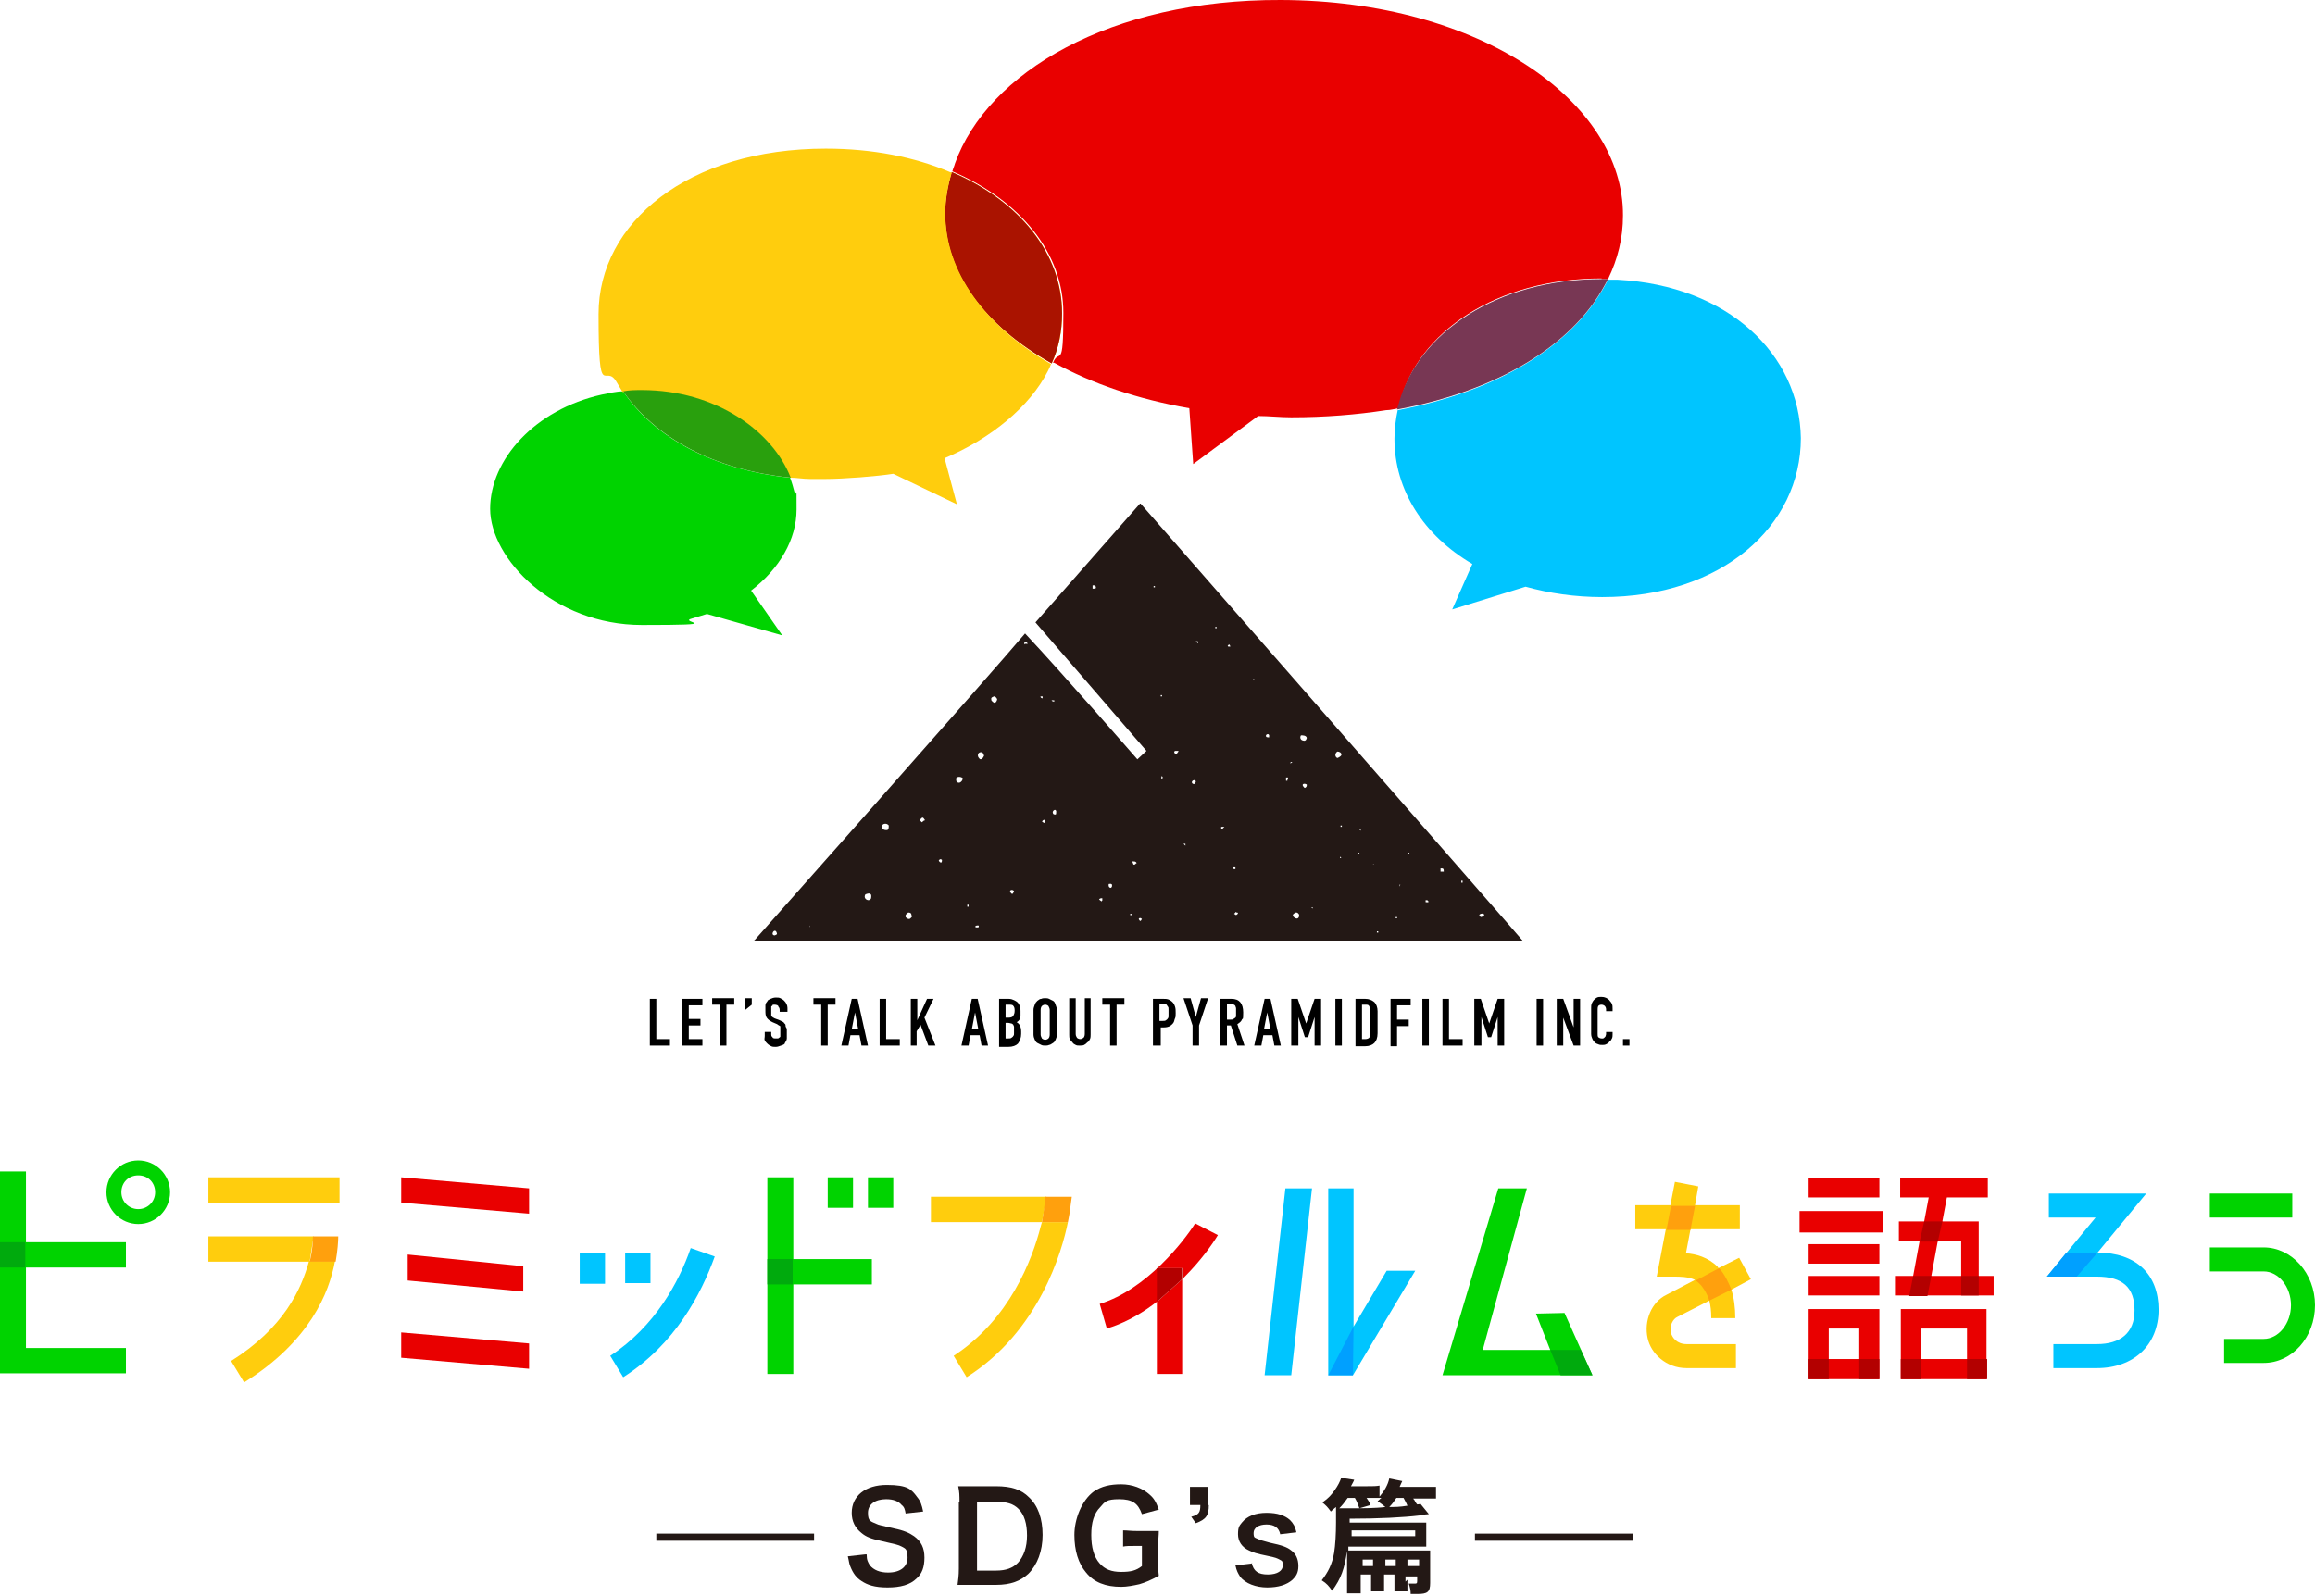 <?xml version="1.0" encoding="UTF-8"?>
<svg id="_レイヤー_2" data-name="レイヤー 2" xmlns="http://www.w3.org/2000/svg" version="1.1" viewBox="0 0 356.6 245.9">
  <defs>
    <style>
      .cls-1 {
        fill: #231815;
      }

      .cls-1, .cls-2, .cls-3, .cls-4, .cls-5, .cls-6, .cls-7, .cls-8, .cls-9, .cls-10, .cls-11, .cls-12, .cls-13 {
        stroke-width: 0px;
      }

      .cls-2 {
        fill: #00a0ff;
      }

      .cls-3 {
        fill: #00aa0d;
      }

      .cls-4 {
        fill: #ffa00d;
      }

      .cls-5 {
        fill: #b30000;
      }

      .cls-6 {
        fill: #ffcd0d;
      }

      .cls-7 {
        fill: #00c5ff;
      }

      .cls-8 {
        fill: #e90000;
      }

      .cls-9 {
        fill: #000;
      }

      .cls-10 {
        fill: #00d300;
      }

      .cls-11 {
        fill: #aa1300;
      }

      .cls-12 {
        fill: #29a00d;
      }

      .cls-13 {
        fill: #783754;
      }
    </style>
  </defs>
  <path class="cls-1" d="M116.1,145h118.5c0-.1-58.9-67.4-58.9-67.4h-.1l-16.1,18.3,17.1,19.8-1.4,1.3s-11.4-13.1-17.3-19.4c-4.6,5.5-41.7,47.3-41.7,47.3h-.1ZM168.7,90.7h-.4v-.5h.4c.1.2.2.4,0,.5ZM169.4,101.2v-.2.2h0ZM176.3,85.7h0v-.4h0c0,.3,0,.4,0,.4ZM119.4,144.1c-.2.1-.4-.1-.4-.2,0-.4.4-.7.6-.3s0,.4-.2.5ZM122.6,141.8v-.3h0c0,.1,0,.3,0,.3ZM124.7,142.9v-.3h0c.1.1,0,.2,0,.3ZM132.7,129.6h0v-.2c-.1,0,0,0,0,0v.2ZM133.8,138.7c-.4,0-.8-.4-.5-.9.3-.1.7-.3.9.1,0,.3.1.7-.4.8ZM136.6,127.9c-.3,0-.5,0-.7-.3-.3-.7.7-.9,1-.4,0,.3,0,.7-.3.7ZM140.1,141.6c-.3,0-.4-.1-.6-.3-.1-.4.2-.5.4-.7.3,0,.5.1.5.4.2.2,0,.4-.3.6ZM140.6,128.3h0v-.2c0,0,0,.2,0,.2ZM142,126.7l-.3-.3c.1-.2.3-.5.5-.4.2.2.2.3.3.4-.3,0-.4.3-.5.3ZM145,132.9c-.3,0-.3-.2-.4-.3.1-.2.3-.3.5-.1,0,.1,0,.3-.1.4ZM147.8,120.6c-.2,0-.5,0-.5-.4-.2-.6.7-.6,1-.3,0,.3-.2.6-.5.7ZM149.2,139.7h-.2v-.3h.2v.3ZM150.6,142.9h-.3c-.2-.3.2-.3.4-.3.1,0,.1.2,0,.3ZM150.8,116.8c-.3-.3-.2-.9.3-.9.4,0,.3.3.5.5-.1.3-.5.9-.8.4ZM153,108.2c-.2-.2-.3-.2-.3-.4-.1-.4.3-.4.4-.5.3,0,.4.3.5.4,0,.3-.3.8-.6.5ZM154.3,137.3v-.2c-.1,0,0,0,0,0v.2ZM156,137.7c-.3.1-.3-.3-.4-.3-.1-.3.4-.4.6-.1,0,.1-.1.2-.2.4ZM157.9,99.3c-.3-.2,0-.4.1-.4.1,0,.3.2.3.3q-.2,0-.4,0ZM160.3,107.3h.3v.3c-.2,0-.4-.2-.3-.3ZM160.9,126.8c-.2,0-.3-.2-.4-.2.1-.2.4-.4.4-.2v.4ZM162,107.9h.4v.2c0,0-.4,0-.4-.2ZM162.6,125.5c-.1,0-.4,0-.4-.2-.2-.3.4-.8.5-.3,0,.2,0,.5-.1.5ZM169.9,138.8c-.1-.1-.2,0-.2.1l-.4-.3c.1-.2.3-.2.5-.2v.4h0ZM170.7,123.8h-.2c0,0,.2,0,.2,0h0ZM169.9,114.8h-.2c0,0,.2,0,.2,0h0ZM171.1,136.8c-.3,0-.4-.4-.3-.6.2,0,.3-.1.5.1,0,.3,0,.4-.2.5ZM174.3,141h-.2v-.2h.2v.2ZM174.6,133.2l-.2-.5c.2.1.5-.1.7.3-.2,0-.2.3-.5.2ZM175.6,141.9l-.2-.3c.1-.2.3-.2.5,0-.1.1-.1.3-.3.3ZM178.8,107.1h.2v.2h-.2v-.2ZM177.1,140.3v-.3c0,.2,0,.2,0,.3h0ZM177.9,90.5h-.2v-.2h.2v.2ZM179,138.8h0v-.2c-.1,0,0,0,0,0v.2ZM178.9,120h0v-.4s.2,0,.2.2c0,.1,0,.1-.2.2ZM180.4,85.4v-.2c-.1,0,0,0,0,0v.2ZM181.3,116.2c-.3,0-.6-.3-.3-.5.2,0,.4,0,.5,0,.1.1-.1.2-.2.4ZM182.6,130.3l-.3-.3h.3s0,.2,0,.3ZM184,120.8c-.2,0-.3,0-.4-.2-.1-.3.5-.6.6-.2,0,.2-.1.2-.2.4ZM184.5,99.1l-.3-.3h.3c.1.2.1.3,0,.3ZM187.1,126.4h0ZM187.4,96.8h-.2v-.2h.2v.2ZM187.7,137.9v-.2c-.1,0,0,0,0,0v.2ZM188.3,127.8c0,0-.4-.3-.1-.4.1,0,.3,0,.4,0,0,0-.2.2-.3.3ZM189.4,132.1v-.2.2h0ZM189.3,99.7l-.2-.2.2-.2c.1,0,.2.2.2.3s-.1,0-.2,0ZM189.9,133.5h.4v.4c-.4.1-.4-.2-.4-.4ZM190.4,141l-.3-.2.3-.3c.1.1.1.2.3.1,0,.3-.2.3-.3.4ZM193,104.8v-.2c.1,0,.2,0,.2,0,0,0,0,.2-.2,0ZM195.4,113.6c-.3,0-.4,0-.4-.3.1-.2.4-.3.5,0,0,.2,0,.3-.1.4ZM198.3,120.3h-.2v-.5c.2,0,.2,0,.3,0,0,0,0,.3-.1.4ZM199.1,117.5c-.2,0-.2,0-.3.2v-.3c-.1,0,.2,0,.2,0h0c0,.1.1.1.1.1ZM199.9,141.5c-.3.1-.5-.1-.7-.3-.2-.3.2-.5.4-.6.2,0,.3,0,.5.3,0,.1.1.4-.2.6ZM200.4,113.3c.3,0,.8,0,.9.4-.1.4-.3.5-.6.4-.4-.1-.5-.5-.3-.8ZM201,121.4c-.1,0-.2-.2-.3-.3-.2-.4.4-.4.6-.2,0,.3-.1.4-.3.5ZM202.2,140l-.2-.2h.2v.2ZM205.9,115.8c.2,0,.5,0,.7.3s-.3.6-.6.7c-.4-.2-.4-.7,0-1ZM206.4,132.2v-.2c.1.1.2.1.2.2h-.2ZM206.7,127.4h-.2v-.2h.2v.2ZM209.4,131.6h-.2v-.2h.2v.2ZM209.6,128l-.2-.2h.2v.2ZM211.7,133.2h-.2c0-.1.2,0,.2,0h0ZM215.2,141.5h-.2v-.2h.2v.2ZM212.3,143.7h-.2v-.2h.2v.2ZM215.6,136.6v-.3h.1c0,.1-.1.3-.1.3ZM217.1,131.6c-.1,0-.2.1-.2.1v-.3h.2v.2ZM219.6,133.6h0v.2-.2ZM219.6,139v-.3h.3c0,.1.1.2.2.2-.1.2-.4.1-.5.1ZM222.4,134.3h-.5v-.5c.4,0,.5,0,.5.5ZM225.3,136h-.2v-.3h.2v.3ZM228.1,141.3c-.3-.2-.3-.4,0-.5s.6,0,.5.3c0,0-.3.2-.5.2Z"/>
  <g>
    <path class="cls-9" d="M100.1,161.1v-7.2h1v6.2h2.1v1h-3.1Z"/>
    <path class="cls-9" d="M105.1,161.1v-7.2h3.1v1h-2.1v2.1h1.8v1h-1.8v2.1h2.1v1h-3.1Z"/>
    <path class="cls-9" d="M110.9,161.1v-6.3h-1.2v-1h3.4v1h-1.2v6.3h-1Z"/>
    <path class="cls-9" d="M114.8,155.6v-1.8h1v1l-1,.8Z"/>
    <path class="cls-9" d="M121.1,155.9h-1v-.2c0-.2,0-.4-.2-.6,0-.2-.3-.3-.6-.3s-.3,0-.3.1c0,.1-.2.1-.2.2,0,.1,0,.2,0,.3v.8c0,.1,0,.2,0,.3,0,.1,0,.1.2.2,0,.1.2.1.3.2l.8.3c.2.1.4.2.6.3,0,.1.3.3.3.4,0,.2,0,.3.2.6v.7c0,.3,0,.6,0,.8,0,.3-.2.5-.3.7,0,.2-.3.3-.6.4s-.5.2-.8.2-.5,0-.7-.1-.4-.2-.6-.4-.3-.3-.4-.5,0-.4,0-.7v-.6h1v.3c0,.2,0,.4.2.5,0,.2.3.2.6.2s.3,0,.4-.1.2-.1.2-.2c0-.1,0-.2,0-.3v-.9c0-.1,0-.2,0-.3,0-.1,0-.1-.2-.2,0,0-.2-.1-.3-.2l-.7-.3c-.4-.2-.7-.4-.9-.7-.2-.3-.2-.7-.2-1.1s0-.5,0-.8.2-.5.3-.6c0-.2.3-.3.5-.4.2-.1.5-.2.8-.2s.5,0,.7.1.4.2.6.4c.3.3.5.7.5,1.1v.6h-.1Z"/>
    <path class="cls-9" d="M126.5,161.1v-6.3h-1.2v-1h3.4v1h-1.2v6.3h-1Z"/>
    <path class="cls-9" d="M129.6,161.1l1.6-7.2h.9l1.6,7.2h-1l-.3-1.6h-1.4l-.3,1.6h-1.1ZM132.2,158.6l-.5-2.6h0l-.5,2.6h1Z"/>
    <path class="cls-9" d="M135.5,161.1v-7.2h1v6.2h2.1v1h-3.1Z"/>
    <path class="cls-9" d="M140.3,161.1v-7.2h1v3.3h0l1.5-3.3h1l-1.4,2.9,1.7,4.3h-1.1l-1.2-3.2-.6,1v2.2h-.9Z"/>
    <path class="cls-9" d="M148.1,161.1l1.6-7.2h.9l1.6,7.2h-1l-.3-1.6h-1.4l-.3,1.6h-1.1ZM150.7,158.6l-.5-2.6h0l-.5,2.6h1Z"/>
    <path class="cls-9" d="M153.9,161.1v-7.2h1.5c.3,0,.6.1.8.2.2.1.4.2.6.4.1.2.3.4.3.6.1.2.1.4.1.7v.8c0,.1-.1.3-.1.4-.1.2-.3.4-.5.5.2.1.4.3.5.5s.2.5.2.9v.4c0,.6-.2,1.1-.5,1.5-.3.3-.8.5-1.5.5h-1.4v-.2h0ZM154.9,154.8v2h.5c.3,0,.6-.1.7-.3.1-.2.2-.4.2-.8s-.1-.6-.2-.7c-.1-.2-.4-.2-.7-.2h-.5ZM154.9,157.7v2.3h.4c.2,0,.4,0,.5-.1s.2-.1.3-.3c.1-.1.1-.2.1-.4v-1c0-.1-.1-.2-.1-.3-.1-.1-.2-.2-.3-.2s-.3-.1-.5-.1h-.4Z"/>
    <path class="cls-9" d="M159.2,155.6c0-.3.1-.5.2-.8s.2-.4.4-.6c.2-.1.3-.3.6-.3.2-.1.4-.1.6-.1s.4,0,.6.1c.2.1.4.2.6.3.2.1.3.3.4.6s.2.5.2.8v3.8c0,.3-.1.6-.2.8s-.2.4-.4.5-.4.3-.6.3c-.2.1-.4.1-.6.1s-.4,0-.6-.1c-.2-.1-.4-.2-.6-.3-.2-.1-.3-.3-.4-.5s-.2-.5-.2-.8v-3.8ZM160.3,159.4c0,.2.1.4.2.6.1.1.3.2.5.2s.4-.1.5-.2c.1-.1.2-.3.2-.6v-3.8c0-.2-.1-.4-.2-.6-.1-.1-.3-.2-.5-.2s-.4.1-.5.2c-.1.1-.2.3-.2.6v3.8Z"/>
    <path class="cls-9" d="M168,153.8v5.6c0,.2,0,.5-.1.7s-.2.4-.4.5c-.2.2-.3.3-.5.4s-.4.1-.7.1-.4,0-.6-.1-.4-.2-.5-.4c-.2-.2-.3-.3-.4-.5-.1-.2-.1-.4-.1-.7v-5.6h1v5.5c0,.3.1.4.2.6.1.1.3.2.5.2s.3-.1.5-.2c.1-.1.2-.3.2-.6v-5.5h.9Z"/>
    <path class="cls-9" d="M171,161.1v-6.3h-1.2v-1h3.4v1h-1.2v6.3h-1Z"/>
    <path class="cls-9" d="M177.6,161.1v-7.2h1.6c.3,0,.5,0,.8.1.2.1.4.2.6.4.2.2.3.4.4.7.1.3.1.6.1,1s0,.6-.1.8-.1.4-.2.6c-.1.2-.3.4-.6.6-.2.1-.5.2-.9.2h-.5v2.8h-1.2ZM178.6,154.8v2.5h.5c.2,0,.4,0,.5-.1s.2-.1.3-.3c.1-.1.1-.2.1-.4v-1c0-.2,0-.3-.1-.4-.1-.1-.1-.2-.2-.3-.1-.1-.3-.1-.5-.1h-.6Z"/>
    <path class="cls-9" d="M183.7,161.1v-3.1l-1.4-4.2h1.1l.8,2.9h0l.8-2.9h1.1l-1.4,4.2v3.1h-1Z"/>
    <path class="cls-9" d="M188,161.1v-7.2h1.7c1.2,0,1.8.7,1.8,2.1s-.1.8-.2,1.1c-.1.3-.4.5-.7.7l1.1,3.3h-1.1l-1-3.1h-.6v3.1h-1ZM189,154.8v2.3h.6c.2,0,.3,0,.4-.1s.2-.1.3-.2c.1-.1.1-.2.1-.4v-1c0-.2-.1-.3-.1-.4-.1-.2-.4-.3-.7-.3h-.6Z"/>
    <path class="cls-9" d="M193.2,161.1l1.6-7.2h.9l1.6,7.2h-1l-.3-1.6h-1.4l-.3,1.6h-1.1ZM195.7,158.6l-.5-2.6h0l-.5,2.6h1Z"/>
    <path class="cls-9" d="M198.9,161.1v-7.2h1l1.3,3.8h0l1.3-3.8h1v7.2h-1v-4.4h0l-1,3.1h-.5l-1-3.1h0v4.4h-1.1Z"/>
    <path class="cls-9" d="M205.7,161.1v-7.2h1v7.2h-1Z"/>
    <path class="cls-9" d="M208.8,161.1v-7.2h1.5c.6,0,1,.2,1.4.5.3.3.5.8.5,1.4v3.4c0,.7-.2,1.2-.5,1.5s-.8.5-1.4.5h-1.5ZM209.8,154.8v5.3h.5c.3,0,.5-.1.6-.2s.2-.4.2-.7v-3.5c0-.3-.1-.5-.2-.7-.1-.2-.3-.2-.6-.2h-.5Z"/>
    <path class="cls-9" d="M214.2,161.1v-7.2h3.1v1h-2.1v2.2h1.8v1h-1.8v3.1h-1Z"/>
    <path class="cls-9" d="M219.1,161.1v-7.2h1v7.2h-1Z"/>
    <path class="cls-9" d="M222.2,161.1v-7.2h1v6.2h2.1v1h-3.1Z"/>
    <path class="cls-9" d="M227.1,161.1v-7.2h1l1.3,3.8h0l1.3-3.8h1v7.2h-1v-4.4h0l-1,3.1h-.5l-1-3.1h0v4.4h-1.1Z"/>
    <path class="cls-9" d="M236.7,161.1v-7.2h1v7.2h-1Z"/>
    <path class="cls-9" d="M239.8,161.1v-7.2h1l1.6,4.4h0v-4.4h1v7.2h-1l-1.6-4.3h0v4.3h-1Z"/>
    <path class="cls-9" d="M248.4,159v.4c0,.2,0,.4-.1.6-.1.2-.2.4-.4.5-.1.2-.3.3-.5.4-.2.1-.4.1-.6.1s-.4,0-.6-.1c-.2-.1-.4-.1-.5-.3-.2-.1-.3-.3-.4-.5-.1-.2-.2-.5-.2-.8v-4c0-.2,0-.5.1-.7s.2-.4.3-.5.3-.3.5-.4c.2-.1.4-.1.7-.1.5,0,.9.2,1.2.5.1.2.3.3.4.6.1.2.1.4.1.7v.4h-1v-.3c0-.2-.1-.4-.2-.5s-.3-.2-.5-.2c-.3,0-.4.1-.5.2-.1.2-.1.4-.1.6v3.7c0,.2,0,.4.1.5s.3.2.5.2h.2c.1,0,.2-.1.2-.1l.2-.2c0-.1.1-.2.1-.4v-.3h1Z"/>
    <path class="cls-9" d="M250,161.1v-1h1v1h-1Z"/>
  </g>
  <g>
    <path class="cls-8" d="M246.7,43h1c1.5-3.1,2.3-6.3,2.3-9.8.1-17.4-21.8-33.1-52.7-33.2-26.3-.1-45.2,11.2-50.2,25.2-.1.4-.3.8-.4,1.2,10.5,4.5,17.1,12.6,17.1,21.8s-.6,5.3-1.6,7.7c.1,0,.1,0,.2,0,5.8,3.2,12.8,5.6,20.8,7l.6,8.6,10-7.4c1.7,0,3.4.2,5.1.2,5.2,0,10.1-.4,14.6-1.1.7,0,1.3-.2,1.9-.3.1-.2.1-.5.2-.7,2.7-11,14.9-19.3,31.1-19.3Z"/>
    <path class="cls-6" d="M146.6,26.5c-.6,2.1-1,4.2-1,6.3-.1,9.2,6.1,17.4,16.4,23.2,1.1-2.4,1.6-5,1.6-7.7,0-9.2-6.5-17.3-17-21.8Z"/>
    <path class="cls-11" d="M146.6,26.5c-.6,2.1-1,4.2-1,6.3-.1,9.2,6.1,17.4,16.4,23.2,1.1-2.4,1.6-5,1.6-7.7,0-9.2-6.5-17.3-17-21.8Z"/>
    <path class="cls-7" d="M249.2,43.1h-1.5c-.2.4-.4.7-.6,1.1-5,9-16.3,16.1-31.8,19-.3,1.4-.5,2.9-.5,4.4,0,7.9,4.5,14.9,12,19.3l-3.1,7,11.3-3.5c3.6,1,7.6,1.6,11.8,1.6,18.5,0,30.6-11,30.6-24.5-.2-12.9-11.2-23.5-28.2-24.4Z"/>
    <path class="cls-13" d="M247.1,44.1c.2-.4.4-.7.6-1.1h-1c-16.1,0-28.4,8.3-31.3,19.4-.1.2-.1.5-.2.7,15.6-2.9,26.9-9.9,31.9-19Z"/>
  </g>
  <g>
    <path class="cls-10" d="M96,60.3c-1.1,0-2.3.3-3.3.5-10.3,2.3-17.2,10-17.2,17.6s9.7,17.9,23.4,17.9,5.3-.4,7.7-1l2.3-.7,11.6,3.3-4.8-6.9c4.4-3.4,7-7.9,7-12.5s0-1.7-.3-2.6c-.2-.8-.4-1.5-.7-2.3-11.9-1.2-21-6.3-25.7-13.3Z"/>
    <path class="cls-6" d="M145.6,32.9c0-2.1.4-4.3,1-6.3-.1,0-.2-.1-.3-.1-5.4-2.3-11.9-3.6-19.1-3.6-21.2,0-35,11.4-35,25.5s1,7.3,2.8,10.5c.3.5.6,1,.9,1.5,1,0,1.9-.2,2.9-.2,11.3,0,20.1,6.2,22.9,13.4,1,0,2,.2,3.1.2s1.5,0,2.3,0c2.8,0,8-.4,10.5-.8l9.8,4.7-1.9-7.1c7.1-3,13.1-7.9,15.9-13.4.2-.4.4-.8.5-1.1-10.2-5.9-16.3-14.2-16.3-23.3Z"/>
    <path class="cls-12" d="M98.9,60.1c-1,0-2,0-2.9.2,4.8,7,13.8,12.1,25.8,13.3-2.8-7.2-11.6-13.5-22.9-13.5Z"/>
  </g>
  <g>
    <rect class="cls-10" x="340.4" y="183.9" width="12.7" height="3.7"/>
    <path class="cls-10" d="M348.7,192.2h-8.3v3.7h8.3c2.3,0,4.2,2.4,4.2,5.2s-1.9,5.2-4.2,5.2h-6.1v3.7h6.1c4.4,0,7.9-4,7.9-8.9s-3.6-8.9-7.9-8.9Z"/>
    <g>
      <polygon class="cls-8" points="61.8 185.3 81.5 187 81.5 183.1 61.8 181.4 61.8 185.3"/>
      <polygon class="cls-8" points="62.8 193.3 62.8 197.3 80.6 199 80.6 195.1 62.8 193.3"/>
      <polygon class="cls-8" points="61.8 209.2 81.5 210.9 81.5 207 61.8 205.3 61.8 209.2"/>
    </g>
    <g>
      <rect class="cls-7" x="89.3" y="193" width="3.9" height="4.8"/>
      <rect class="cls-7" x="96.3" y="193" width="3.9" height="4.7"/>
      <path class="cls-7" d="M94,208.9l2,3.3c8-5.1,12-12.8,14.1-18.6l-3.7-1.3c-1.8,5.2-5.5,12.1-12.4,16.6Z"/>
    </g>
    <g>
      <polygon class="cls-7" points="194.8 211.9 198.9 211.9 202.1 183.1 198 183.1 194.8 211.9"/>
      <polygon class="cls-7" points="208.5 204.4 208.5 183.1 204.6 183.1 204.6 211.9 208.4 211.9 218 195.8 213.6 195.8 208.5 204.4"/>
      <polygon class="cls-2" points="208.4 211.9 208.5 204.4 204.6 211.9 208.4 211.9"/>
    </g>
    <g>
      <polygon class="cls-10" points="236.6 202.4 238.8 208 228.4 208 235.2 183.1 230.8 183.1 222.2 211.9 245.3 211.9 241 202.3 236.6 202.4"/>
      <polygon class="cls-3" points="238.8 208 243.5 208 245.3 211.9 240.4 211.9 238.8 208"/>
    </g>
    <g>
      <path class="cls-6" d="M267.9,193.8l-3.2,1.6c0-.1-.1-.1-.1-.2-1.5-1.5-3.4-2-4.9-2.1l.7-3.7h7.6v-3.7h-6.9l.5-2.9-3.6-.7-.7,3.6h-5.4v3.7h4.7l-1.4,7.3h2.6c1,0,2.2,0,3.3.5l-4.4,2.3c-2.3,1.1-3.5,4-2.9,6.7.5,2.3,2.8,4.6,6,4.6h7.6v-3.7h-7.6c-1.5,0-2.2-1-2.4-1.7-.3-1.1.3-2.2,1-2.5l4.9-2.5c.2.8.3,1.6.3,2.7h3.7c0-1.7-.2-3.1-.6-4.4l3-1.6-1.8-3.3Z"/>
      <path class="cls-4" d="M264.8,195.4l-3.6,1.9c1.5,1,2.1,3.1,2.1,3.1l3.4-1.7c-1-2.5-1.9-3.3-1.9-3.3Z"/>
      <polygon class="cls-4" points="257.4 185.8 256.7 189.5 260.4 189.5 261.1 185.8 257.4 185.8"/>
    </g>
    <g>
      <path class="cls-7" d="M323.1,193l7.5-9.1h-15v3.7h7.2l-7.5,9.1h7.7c4,0,5.8,1.7,5.8,5.2s-2.2,5.2-5.8,5.2h-6.7v3.7h6.7c5.7,0,9.5-3.6,9.5-9,0-5.5-3.5-8.8-9.4-8.8Z"/>
      <polygon class="cls-2" points="323.1 193 319.9 196.7 315.3 196.7 318.3 193 323.1 193"/>
    </g>
    <g>
      <polygon class="cls-10" points="122.2 181.4 118.2 181.4 118.2 211.7 122.2 211.7 122.2 197.9 134.3 197.9 134.3 194 122.2 194 122.2 181.4"/>
      <rect class="cls-10" x="133.7" y="181.4" width="3.9" height="4.7"/>
      <rect class="cls-10" x="127.5" y="181.4" width="3.9" height="4.7"/>
      <rect class="cls-3" x="118.2" y="194" width="3.9" height="3.9"/>
    </g>
    <g>
      <path class="cls-8" d="M184.1,188.5c-1.7,2.7-7.5,10.2-14.7,12.4l1.1,3.8c2.3-.7,4.7-1.9,7-3.6l.8-.6v-5.1h3.9v1.6h.1c0-.1.2-.3.2-.3,2.4-2.4,4.2-4.9,5.1-6.4l-3.5-1.8Z"/>
      <polygon class="cls-8" points="178.2 200.5 178.2 211.7 182.1 211.7 182.1 197.1 178.3 200.5 178.2 200.5"/>
      <polygon class="cls-5" points="178.2 195.4 178.2 200.5 178.3 200.5 182.1 197.1 182.1 195.4 178.2 195.4"/>
    </g>
    <g>
      <polygon class="cls-6" points="143.4 184.4 143.4 188.3 160.5 188.3 161.2 184.4 143.4 184.4"/>
      <path class="cls-6" d="M160.3,189c-1.3,5.1-4.8,14.3-13.4,19.9l2,3.3c11.2-7.1,14.7-19.4,15.6-23.9h-4l-.2.7Z"/>
      <path class="cls-4" d="M165.1,184.4h-4.1c-.1,1.8-.5,3.9-.5,3.9h4c.2-1,.3-1.6.3-1.7l.3-2.2Z"/>
    </g>
    <g>
      <polyline class="cls-10" points="4 191.4 4 180.5 0 180.5 0 211.6 19.4 211.6 19.4 207.7 4 207.7 4 195.3"/>
      <rect class="cls-10" y="191.4" width="19.4" height="3.9"/>
      <path class="cls-10" d="M21.3,178.8c-2.7,0-4.9,2.2-4.9,4.9s2.2,4.9,4.9,4.9,4.9-2.2,4.9-4.9-2.2-4.9-4.9-4.9ZM21.3,186.3c-1.4,0-2.6-1.1-2.6-2.6s1.1-2.6,2.6-2.6,2.6,1.1,2.6,2.6-1.2,2.6-2.6,2.6Z"/>
      <rect class="cls-3" y="191.4" width="3.9" height="3.9"/>
    </g>
    <g>
      <rect class="cls-6" x="32.1" y="181.4" width="20.2" height="3.9"/>
      <path class="cls-6" d="M35.6,209.7l2,3.3c10.1-6.3,13.1-13.8,14-18.7h-4c-1.2,4.4-3.9,10.3-12,15.4Z"/>
      <polygon class="cls-6" points="32.1 190.5 32.1 194.4 47.7 194.4 48.3 190.5 32.1 190.5"/>
      <path class="cls-4" d="M48.2,190.5c0,2.1-.5,3.9-.5,3.9h4c.3-1.7.4-3.1.4-3.9h-3.9Z"/>
    </g>
    <g>
      <path class="cls-8" d="M292.8,212.5h13.2v-10.8h-13.2v10.8ZM295.9,204.7h7.1v4.7h-7.1v-4.7Z"/>
      <path class="cls-8" d="M278.6,212.5h10.9v-10.8h-10.9v10.8ZM281.7,204.7h4.7v4.7h-4.7v-4.7Z"/>
      <path class="cls-8" d="M304.8,196.6v-8.4h-5.6l.7-3.7h6.3v-3h-13.5v3h4.4l-.7,3.7h-3.9v3h3.2l-1,5.4h-2.8v3h15.2v-3h-2.3ZM302.1,196.6h-4.6l1-5.4h3.6v5.4Z"/>
      <rect class="cls-8" x="278.6" y="181.5" width="10.9" height="3"/>
      <rect class="cls-8" x="277.2" y="186.6" width="12.9" height="3.3"/>
      <rect class="cls-8" x="278.6" y="191.7" width="10.9" height="3"/>
      <rect class="cls-8" x="278.6" y="196.6" width="10.9" height="3"/>
      <polygon class="cls-5" points="299.2 188.2 296.4 188.2 295.7 191.3 298.5 191.3 299.2 188.2"/>
      <rect class="cls-5" x="302.1" y="196.6" width="2.7" height="3"/>
      <rect class="cls-5" x="278.6" y="209.4" width="3.1" height="3.1"/>
      <rect class="cls-5" x="292.8" y="209.4" width="3.1" height="3.1"/>
      <rect class="cls-5" x="303" y="209.4" width="3.1" height="3.1"/>
      <rect class="cls-5" x="286.4" y="209.4" width="3.1" height="3.1"/>
      <polygon class="cls-5" points="294.7 196.6 297.5 196.6 296.9 199.7 294.1 199.7 294.7 196.6"/>
    </g>
  </g>
  <g>
    <path class="cls-1" d="M133.5,239.5c0,.9.2,1.2.5,1.7.6.7,1.5,1.1,2.8,1.1,1.9,0,3-.9,3-2.3s-.4-1.4-.9-1.7c-.6-.3-.7-.3-3.3-.9-1.4-.3-2.2-.6-2.9-1.2-1-.8-1.5-1.8-1.5-3.1,0-2.6,2.1-4.3,5.4-4.3s3.8.7,4.7,1.9c.5.6.7,1.2.9,2.2l-2.7.3c-.1-.6-.2-1-.6-1.3-.5-.6-1.3-.9-2.4-.9-1.7,0-2.8.8-2.8,2.1s.4,1.3,1.3,1.7c.4.2.6.2,2.7.7,1.5.3,2.4.7,3.1,1.2,1.1.8,1.6,1.8,1.6,3.3s-.4,2.5-1.2,3.2c-1,1-2.5,1.4-4.5,1.4s-3.1-.4-4-1c-.8-.5-1.3-1.2-1.7-2.2-.2-.4-.2-.8-.4-1.6l2.7-.3Z"/>
    <path class="cls-1" d="M147.8,231.5c0-1.1,0-1.6-.2-2.5.8,0,1.2,0,2.4,0h3.4c2.4,0,3.9.5,5.1,1.7,1.4,1.3,2.1,3.3,2.1,5.8s-.8,4.6-2.2,6c-1.2,1.1-2.7,1.7-5,1.7h-3.5c-1.2,0-1.6,0-2.4,0,.1-.8.2-1.4.2-2.5v-10.3ZM153.4,242c1.6,0,2.6-.4,3.4-1.2.9-1,1.4-2.4,1.4-4.2s-.4-3.2-1.3-4.1c-.8-.8-1.8-1.1-3.4-1.1h-3v10.6h3Z"/>
    <path class="cls-1" d="M178.4,240.3c0,1.1,0,1.6.1,2.5-1.3.7-2,1-3,1.3-.9.2-1.9.4-2.8.4-2.4,0-4.2-.7-5.4-2.2-1.2-1.4-1.8-3.4-1.8-5.8s1.1-5.3,3-6.7c1.2-.8,2.5-1.1,4.2-1.1s3.3.6,4.4,1.6c.7.6,1,1.2,1.4,2.3l-2.6.7c-.6-1.7-1.5-2.3-3.5-2.3s-2.2.4-2.9,1.2c-1,1-1.4,2.4-1.4,4.3s.4,3.4,1.3,4.4c.8.9,1.8,1.3,3.3,1.3s2.3-.2,3.2-.9v-3.1h-1c-1,0-1.4,0-1.9.1v-2.5c.7,0,1.1.1,2.3.1h1c.9,0,1.4,0,2.2,0,0,.7-.1,1.3-.1,2.4v2Z"/>
    <path class="cls-1" d="M186.2,231.9c0,1.6-.4,2.2-2,2.8l-.7-1c1.2-.3,1.4-.7,1.4-1.8h-1.6v-2.8h2.8v2.8Z"/>
    <path class="cls-1" d="M192.8,240.8c.3,1.3,1,1.8,2.5,1.8s2.3-.6,2.3-1.4-.2-.7-.5-.9c-.4-.2-.5-.3-2-.6-1.5-.3-2.1-.5-2.7-.8-1.1-.5-1.7-1.4-1.7-2.5s.2-1.3.6-1.8c.8-1,2.1-1.5,3.8-1.5s2.8.4,3.6,1.1c.5.5.8,1,1,1.9l-2.5.3c-.2-1-.9-1.5-2.1-1.5s-2,.5-2,1.3.2.7.6.9c.4.2.8.3,1.9.6,1.9.4,2.7.7,3.3,1.2.7.5,1.1,1.3,1.1,2.4s-.4,1.6-.9,2.1c-.9.8-2.2,1.2-3.9,1.2s-3.4-.6-4.2-1.7c-.3-.5-.5-.8-.7-1.7l2.6-.3Z"/>
    <path class="cls-1" d="M216.8,243.4c0,.9,0,1.4,0,1.8h-2c0-.5,0-.9,0-1.8v-.8h-1.6v.8c0,.9,0,1.3,0,1.8h-2c0-.5,0-.9,0-1.8v-.8h-1.6v1.1c0,.8,0,1.3,0,1.8h-2.1c0-.5,0-.9,0-1.8v-3.2c0-.6,0-1.1,0-1.5-.4,2.7-.9,4.2-2.3,6.1-.5-.7-.8-1.1-1.6-1.6,1-1.3,1.6-2.5,1.9-4.2.2-1.2.3-3,.3-4.7s0-1.7,0-2.4c-.2.2-.4.3-.8.7-.5-.7-.7-.9-1.3-1.4,1-.7,1.4-1.2,1.9-1.9.5-.7.8-1.3,1-1.9l2,.3c-.1.3-.3.6-.5,1h2.5c.9,0,1.4,0,1.9-.1v1.7c.7-.8,1.3-1.8,1.5-2.8l2,.4c-.2.5-.3.6-.4.9h3.5c1.1,0,1.5,0,2.1,0v1.8c-.6,0-1.1,0-2,0h-1.5c0,.1.2.2.2.3.2.3.2.4.4.6.2,0,.3,0,.5-.1l1.3,1.6q-.4,0-1.4.2c-2.5.3-6.3.5-10.8.5v.6h10.2c.9,0,1.3,0,1.6,0,0,.4,0,.8,0,1.2v1.2c0,.5,0,.9,0,1.3-.5,0-.8,0-1.6,0h-10.4c0,.3,0,.4,0,.6.4,0,.9,0,1.7,0h9c1,0,1.3,0,1.9,0,0,.6,0,1,0,1.9v3.1c0,1.4-.4,1.7-2,1.7s-.4,0-1,0c0-.6-.1-1-.3-1.6.4,0,.8,0,.9,0,.3,0,.4,0,.4-.4v-.7h-1.8v.8ZM210.5,230.8c.4.6.5.7.6,1.1l-1.7.5c-.3-.8-.4-1.1-.7-1.6h-1.1c-.5.7-.8,1.1-1.3,1.6.8,0,1.4,0,2,0,1.2,0,3.6,0,5.1-.2-.4-.3-.6-.5-1.2-.9.3-.2.3-.3.6-.5-.3,0-.8,0-1.3,0h-1ZM218,236.7v-.9h-9.8c0,.3,0,.4,0,.9h9.8ZM211.5,240.3h-1.6v1h1.6v-1ZM215,241.3v-1h-1.6v1h1.6ZM215.1,230.8c-.4.6-.7,1-1.1,1.4.9,0,1.6,0,2.8-.2-.2-.5-.4-.8-.6-1.2h-1ZM218.6,241.3v-1h-1.8v1h1.8Z"/>
  </g>
  <g>
    <path class="cls-1" d="M125.4,237.4h-24.3v-1.1h24.3s0,1.1,0,1.1Z"/>
    <path class="cls-1" d="M251.5,237.4h-24.3v-1.1h24.3v1.1Z"/>
  </g>
</svg>
